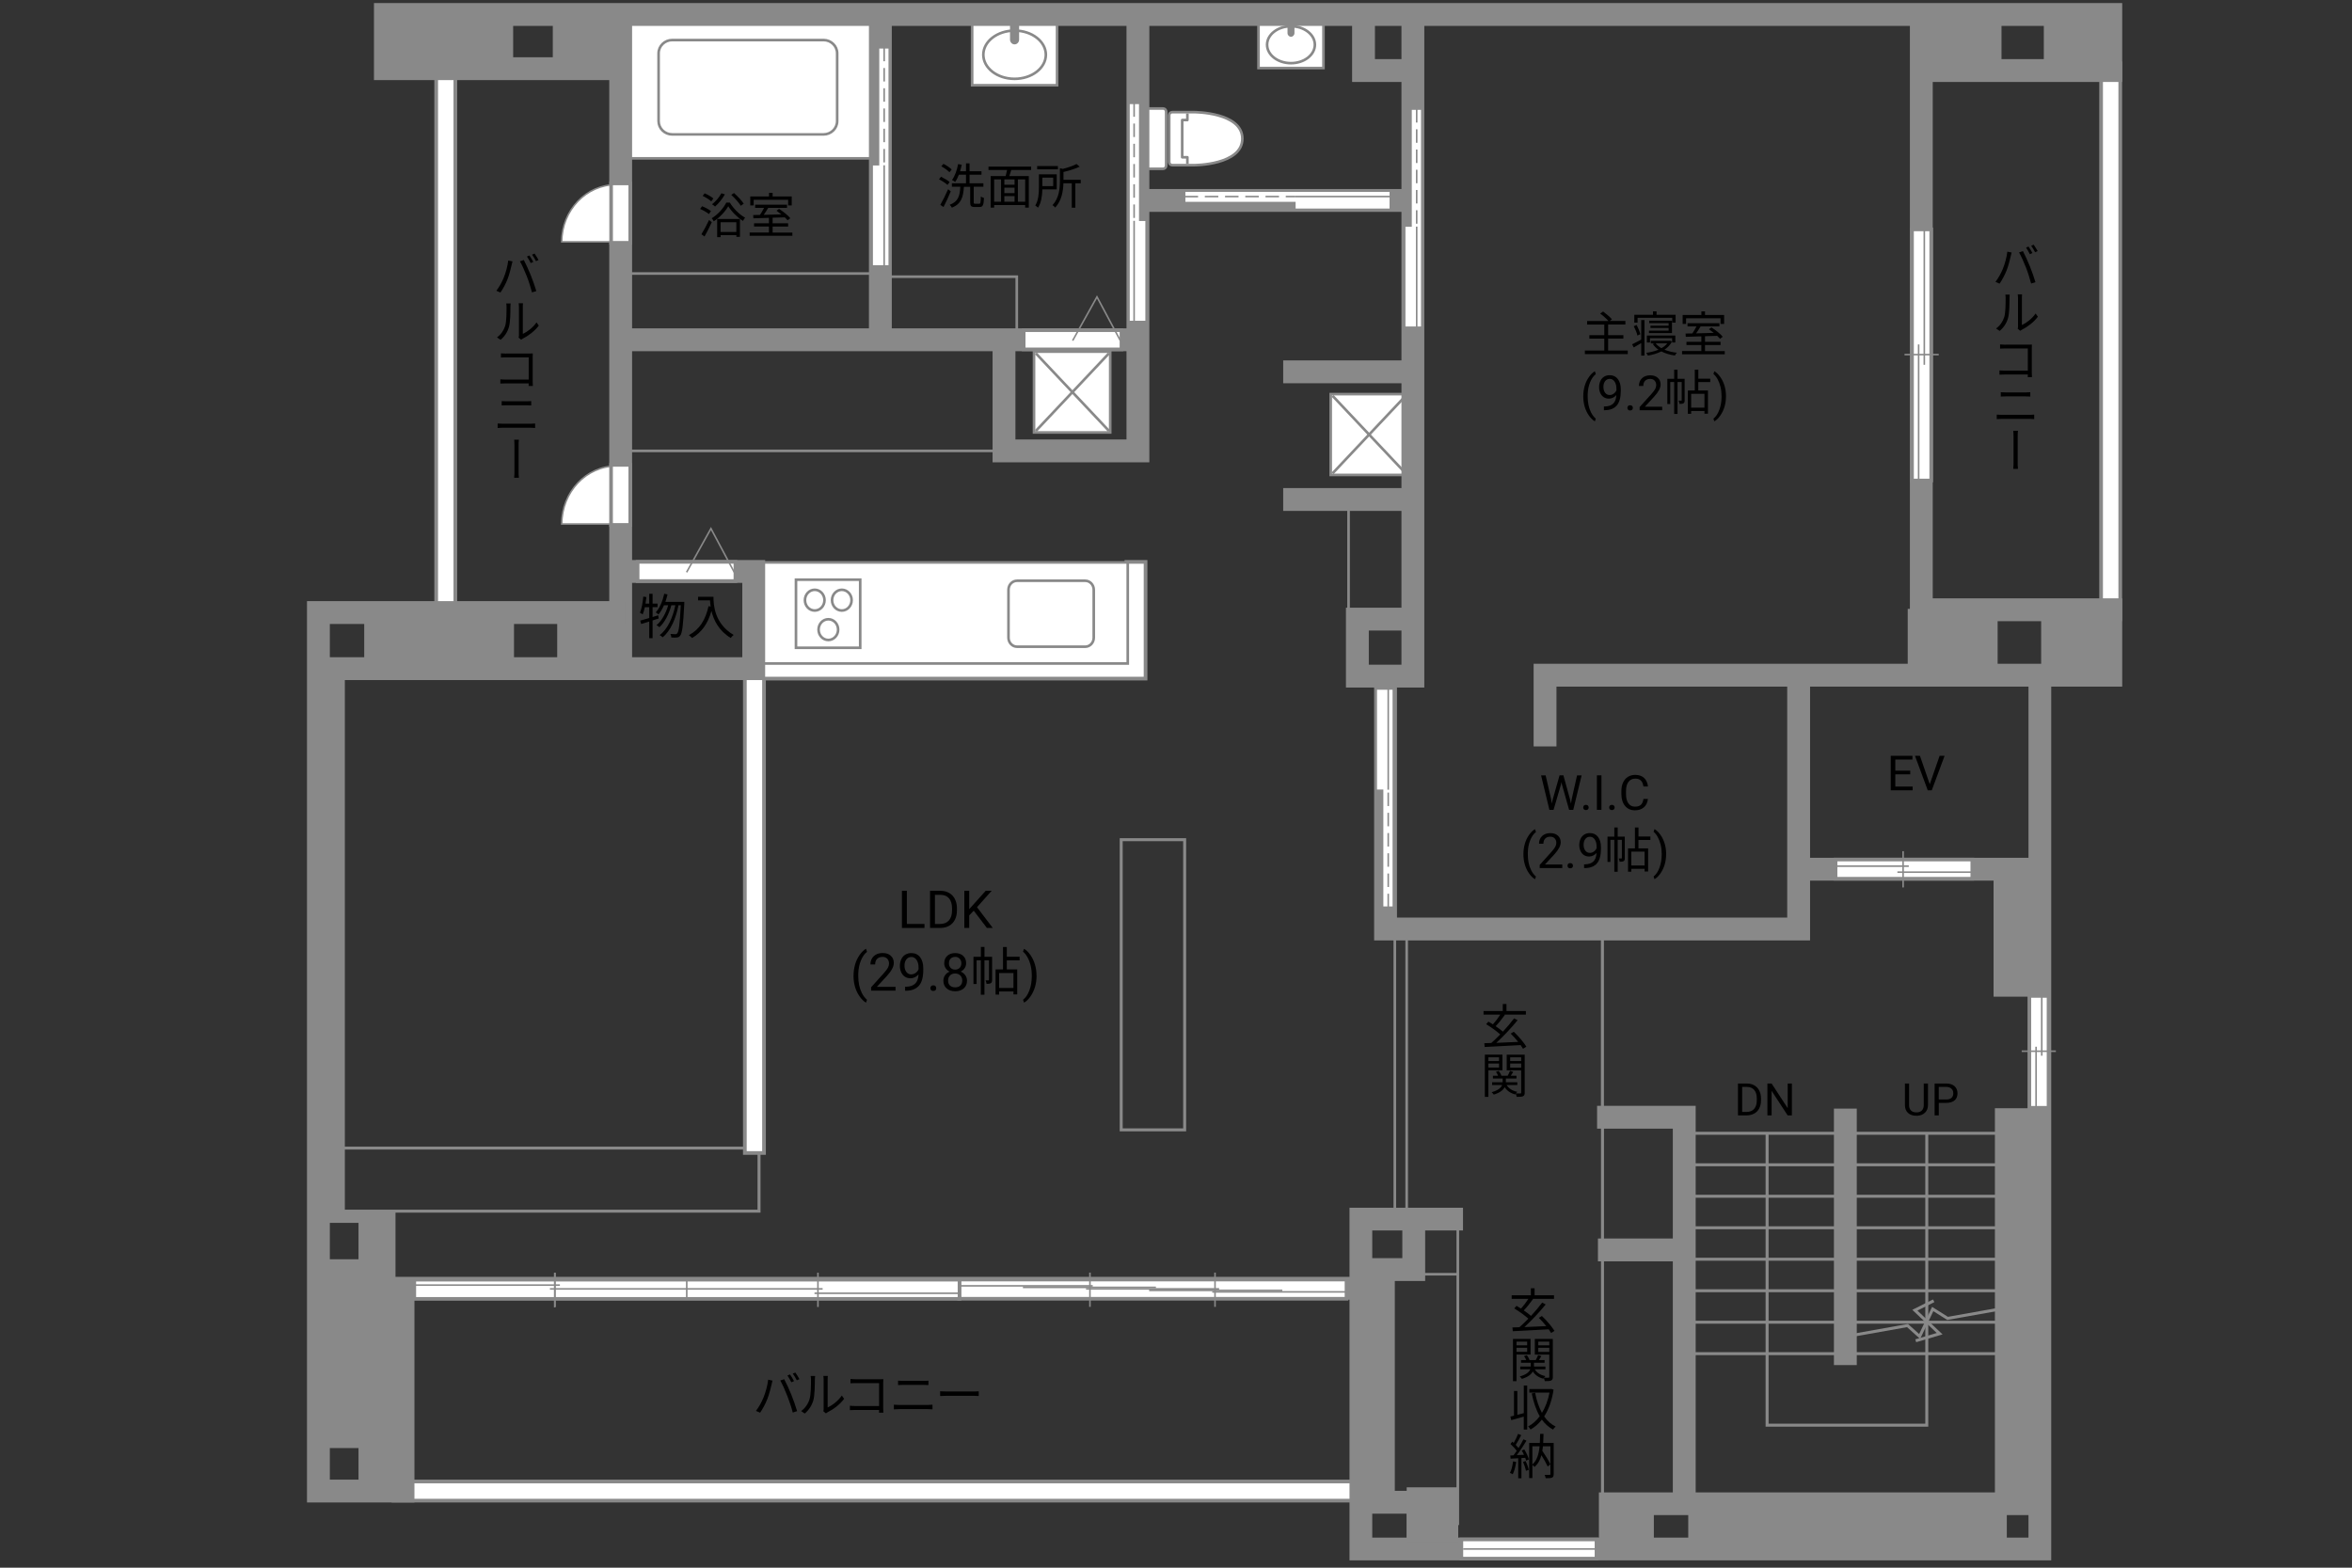 <?xml version="1.0" encoding="UTF-8"?>
<svg id="adrama-K" xmlns="http://www.w3.org/2000/svg" viewBox="0 0 630 420">
  <rect x="0" y="0" width="630" height="420" fill="#333333" stroke="none"/>
  <defs>
    <style>
      .cls-1, .cls-2, .cls-3, .cls-4, .cls-5, .cls-6, .cls-7, .cls-8, .cls-9, .cls-10, .cls-11, .cls-12, .cls-13, .cls-14, .cls-15, .cls-16 {
        fill: none;
      }

      .cls-17 {
        stroke-width: .41px;
      }

      .cls-17, .cls-2, .cls-3, .cls-4, .cls-5, .cls-18, .cls-19, .cls-9, .cls-10, .cls-11, .cls-12, .cls-13, .cls-14, .cls-15, .cls-16 {
        stroke: #898989;
      }

      .cls-17, .cls-20, .cls-18 {
        fill: #fff;
      }

      .cls-2 {
        stroke-linejoin: round;
      }

      .cls-2, .cls-3, .cls-4, .cls-6, .cls-7, .cls-8, .cls-9, .cls-10, .cls-11, .cls-12, .cls-15, .cls-16 {
        stroke-linecap: square;
      }

      .cls-2, .cls-14, .cls-15 {
        stroke-width: .7px;
      }

      .cls-3 {
        stroke-width: .81px;
      }

      .cls-4 {
        stroke-width: .8px;
      }

      .cls-21, .cls-19 {
        fill: #898989;
      }

      .cls-5, .cls-18, .cls-19, .cls-13 {
        stroke-width: .42px;
      }

      .cls-6 {
        stroke-width: 4.14px;
      }

      .cls-6, .cls-7, .cls-8 {
        stroke: #fff;
      }

      .cls-7 {
        stroke-width: 4.15px;
      }

      .cls-8 {
        stroke-width: 4.17px;
      }

      .cls-9 {
        stroke-width: 6.08px;
      }

      .cls-10 {
        stroke-width: 6.08px;
      }

      .cls-11 {
        stroke-width: 6.09px;
      }

      .cls-12 {
        stroke-width: 6.12px;
      }

      .cls-13 {
        stroke-dasharray: 0 0 3.61 1.81;
      }

      .cls-16 {
        stroke-width: .7px;
      }
    </style>
  </defs>
  <rect class="cls-4" x="87.53" y="307.58" width="115.78" height="16.9"/>
  <polyline class="cls-12" points="304.28 153.1 304.28 179.24 202.08 179.24 202.08 306.33"/>
  <polyline class="cls-6" points="304.28 153.1 304.28 179.24 202.08 179.24 202.08 306.33"/>
  <line class="cls-12" x1="107.95" y1="399.47" x2="364.05" y2="399.47"/>
  <line class="cls-6" x1="107.95" y1="399.47" x2="364.05" y2="399.47"/>
  <g>
    <path d="m537.67,67.42l1.16.23c-.09.27-.18.65-.23.92-.18.81-.62,2.67-1.14,3.94-.46,1.16-1.16,2.46-1.86,3.48l-1.1-.47c.81-1.05,1.51-2.38,1.95-3.43.55-1.31,1.08-3.22,1.23-4.68Zm3.15.21l1.04-.35c.48.92,1.3,2.67,1.83,4,.51,1.23,1.18,3.17,1.52,4.32l-1.16.36c-.33-1.29-.87-3-1.4-4.34-.51-1.3-1.29-3.06-1.83-3.99Zm3.58.16l-.7.31c-.23-.51-.66-1.27-1-1.76l.66-.29c.31.46.77,1.24,1.04,1.73Zm1.4-.52l-.68.31c-.29-.55-.69-1.26-1.05-1.73l.66-.3c.34.47.82,1.26,1.07,1.72Z"/>
    <path d="m536.86,84.91c.36-1.16.36-3.68.36-5.08,0-.38-.03-.65-.08-.91h1.17c-.01.14-.05.53-.05.9,0,1.4-.01,4.04-.39,5.37-.36,1.35-1.18,2.59-2.25,3.47l-.96-.65c1.07-.77,1.82-1.88,2.2-3.09Zm3.68,2.44v-7.55c0-.48-.06-.85-.08-.94h1.17c-.01.09-.05.46-.05.94v7.28c1.16-.53,2.72-1.68,3.67-3.09l.61.86c-1.09,1.47-2.83,2.77-4.3,3.5-.21.1-.35.21-.44.27l-.66-.55c.05-.19.09-.45.09-.71Z"/>
    <path d="m537.11,92.34h6.21c.31,0,.69-.01.94-.03-.01.29-.03.68-.03.98v6.53c0,.46.04,1.01.05,1.21h-1.14c.01-.13.01-.4.03-.7h-6.16c-.52,0-1.09.03-1.44.05v-1.14c.33.03.88.06,1.4.06h6.2v-5.95h-6.06c-.47,0-1.08.03-1.38.04v-1.12c.42.04.97.08,1.38.08Z"/>
    <path d="m536.17,111.14h7.55c.38,0,.78-.03,1.16-.06v1.2c-.39-.04-.82-.06-1.16-.06h-7.55c-.46,0-.9.03-1.33.06v-1.2c.43.04.87.06,1.33.06Zm1-6.01h5.41c.46,0,.9-.03,1.25-.05v1.16c-.35-.03-.83-.04-1.25-.04h-5.41c-.44,0-.86.03-1.25.04v-1.16c.4.03.83.05,1.25.05Z"/>
    <path d="m539.33,116.86c0-.36,0-1.01-.06-1.44h1.26c-.08.43-.08,1.08-.08,1.43v6.99c-.01.39-.01,1.2.08,1.78h-1.27c.08-.58.08-1.33.08-1.78v-6.98Z"/>
  </g>
  <line class="cls-12" x1="565.36" y1="19.52" x2="565.36" y2="163.36"/>
  <line class="cls-6" x1="565.36" y1="19.52" x2="565.36" y2="163.36"/>
  <g>
    <path d="m136.12,69.8l1.16.23c-.09.27-.18.65-.23.92-.18.81-.62,2.67-1.14,3.94-.46,1.16-1.16,2.46-1.86,3.48l-1.1-.47c.81-1.05,1.51-2.38,1.95-3.43.55-1.31,1.08-3.22,1.23-4.68Zm3.15.21l1.04-.35c.48.92,1.3,2.67,1.83,4,.51,1.23,1.18,3.17,1.52,4.32l-1.16.36c-.33-1.29-.87-3-1.4-4.34-.51-1.3-1.29-3.06-1.83-3.99Zm3.58.16l-.7.31c-.23-.51-.66-1.27-1-1.75l.66-.29c.31.46.77,1.24,1.04,1.73Zm1.4-.52l-.68.31c-.29-.55-.69-1.26-1.05-1.73l.66-.3c.34.47.82,1.26,1.07,1.72Z"/>
    <path d="m135.32,87.29c.36-1.16.36-3.68.36-5.08,0-.38-.03-.65-.08-.91h1.17c-.01.14-.05.53-.05.9,0,1.4-.01,4.04-.39,5.37-.36,1.35-1.18,2.59-2.25,3.47l-.96-.65c1.07-.77,1.82-1.88,2.2-3.09Zm3.68,2.44v-7.55c0-.48-.06-.85-.08-.94h1.17c-.01.09-.05.46-.05.94v7.28c1.16-.53,2.72-1.68,3.67-3.09l.61.86c-1.09,1.47-2.83,2.77-4.3,3.5-.21.1-.35.21-.44.27l-.66-.55c.05-.2.09-.46.09-.72Z"/>
    <path d="m135.56,94.72h6.21c.31,0,.69-.01.94-.03-.01.29-.03.68-.03.98v6.53c0,.45.04,1.01.05,1.21h-1.14c.01-.13.01-.4.03-.7h-6.16c-.52,0-1.09.03-1.44.05v-1.14c.33.03.88.07,1.4.07h6.2v-5.95h-6.06c-.47,0-1.08.03-1.38.04v-1.12c.42.04.97.08,1.38.08Z"/>
    <path d="m134.63,113.52h7.55c.38,0,.78-.03,1.16-.06v1.2c-.39-.04-.82-.07-1.16-.07h-7.55c-.46,0-.9.03-1.33.07v-1.2c.43.04.87.06,1.33.06Zm1-6.01h5.41c.46,0,.9-.03,1.25-.05v1.16c-.35-.03-.83-.04-1.25-.04h-5.41c-.44,0-.86.03-1.25.04v-1.16c.4.03.83.05,1.25.05Z"/>
    <path d="m137.79,119.24c0-.36,0-1.01-.06-1.44h1.26c-.08.43-.08,1.08-.08,1.43v6.99c-.01.39-.01,1.2.08,1.78h-1.27c.08-.58.08-1.33.08-1.78v-6.98Z"/>
  </g>
  <line class="cls-12" x1="119.4" y1="20.65" x2="119.4" y2="161.11"/>
  <line class="cls-6" x1="119.4" y1="20.65" x2="119.4" y2="161.11"/>
  <line class="cls-3" x1="429.22" y1="248.61" x2="429.22" y2="299.9"/>
  <line class="cls-4" x1="537.53" y1="303.62" x2="452.56" y2="303.62"/>
  <line class="cls-4" x1="537.53" y1="312.06" x2="452.56" y2="312.06"/>
  <line class="cls-4" x1="537.53" y1="320.49" x2="452.56" y2="320.49"/>
  <line class="cls-4" x1="537.53" y1="328.93" x2="452.56" y2="328.93"/>
  <line class="cls-4" x1="537.53" y1="337.36" x2="452.56" y2="337.36"/>
  <line class="cls-4" x1="537.53" y1="345.8" x2="452.56" y2="345.8"/>
  <line class="cls-4" x1="537.53" y1="354.23" x2="494.78" y2="354.23"/>
  <polyline class="cls-4" points="537.22 350.44 521.68 353.21 517.69 350.7 514.19 358.05 510.94 355.13 495.06 357.96"/>
  <line class="cls-4" x1="537.53" y1="362.66" x2="452.56" y2="362.66"/>
  <polyline class="cls-4" points="473.33 303.95 473.33 381.82 516.1 381.82 516.1 303.95"/>
  <polyline class="cls-4" points="517.6 348.67 512.91 351.02 519.55 357.31 513.53 359.09"/>
  <line class="cls-4" x1="494.78" y1="354.23" x2="452.56" y2="354.23"/>
  <line class="cls-16" x1="380.86" y1="341.38" x2="390.07" y2="341.38"/>
  <line class="cls-16" x1="390.48" y1="328.36" x2="390.48" y2="408.23"/>
  <rect class="cls-4" x="429.24" y="298.87" width="21.24" height="101.65"/>
  <rect class="cls-16" x="167.9" y="73.28" width="67.91" height="16.59"/>
  <rect class="cls-16" x="235.88" y="74.13" width="36.47" height="15.4"/>
  <rect class="cls-16" x="361.22" y="134.45" width="16.29" height="30.04"/>
  <line class="cls-16" x1="267.04" y1="120.8" x2="168.14" y2="120.8"/>
  <g>
    <path d="m407.95,280.96c-.17-.29-.38-.62-.64-.97-3.5.2-7.19.38-9.63.51l-.1-1.01c.56-.01,1.2-.04,1.88-.07.74-.65,1.57-1.44,2.39-2.29-.96-.87-2.52-1.98-3.77-2.74l.6-.69c.38.22.79.47,1.21.73.68-.75,1.44-1.77,1.98-2.61h-4.49v-.95h5.15v-1.88h.99v1.88h5.2v.95h-5.79l.16.07c-.73,1.03-1.66,2.21-2.47,3.04.73.49,1.43,1,1.94,1.46,1.12-1.2,2.18-2.46,2.99-3.56l.95.49c-1.62,2-3.83,4.36-5.71,6.07,1.79-.08,3.85-.17,5.86-.26-.62-.78-1.34-1.57-2-2.22l.83-.49c1.3,1.22,2.7,2.89,3.37,3.99l-.9.57Z"/>
    <path d="m398.68,286.73v7.14h-.95v-11.32h4.71v4.19h-3.76Zm0-3.46v1h2.85v-1h-2.85Zm2.85,2.74v-1.08h-2.85v1.08h2.85Zm6.88,6.7c0,.52-.1.81-.46.98-.32.16-.88.17-1.7.17-.03-.23-.14-.61-.26-.86-.05.08-.1.16-.13.22-1.27-.34-2.22-1.01-2.82-1.95-.38.73-1.2,1.46-2.92,1.99-.12-.18-.38-.48-.57-.65,1.83-.51,2.55-1.25,2.81-1.92h-2.69v-.74h2.83v-1.01h-2.61v-.73h1.39c-.13-.34-.35-.75-.58-1.05l.75-.25c.31.4.61.94.7,1.3h1.69c.22-.4.49-.94.62-1.33l.87.29c-.22.35-.46.73-.66,1.04h1.53v.73h-2.85v1.01h3.07v.74h-2.86c.55.92,1.52,1.56,2.85,1.82-.12.1-.26.27-.38.43.55.03,1.05.03,1.21.01.17,0,.22-.07.22-.25v-5.95h-3.88v-4.2h4.82v10.17Zm-3.9-9.44v1h2.95v-1h-2.95Zm2.95,2.77v-1.11h-2.95v1.11h2.95Z"/>
  </g>
  <g>
    <path d="m436.01,93.92v.95h-11.49v-.95h5.2v-3.2h-4v-.92h4v-2.85h-4.6v-.95h5.71c-.51-.6-1.43-1.42-2.21-1.99l.78-.55c.83.6,1.87,1.48,2.38,2.09l-.61.44h4.2v.95h-4.62v2.85h4.08v.92h-4.08v3.2h5.27Z"/>
    <path d="m439.61,85.75h.87v9.52h-.87v-3.35c-.69.4-1.39.81-2,1.17l-.43-.85c.62-.29,1.52-.78,2.43-1.26v-5.23Zm-1.01,4.16c-.14-.68-.57-1.74-.98-2.52l.75-.33c.43.79.85,1.81,1.01,2.48l-.79.36Zm.03-3.47h-.87v-2.11h5.01v-.92h.95v.92h5.1v2.11h-.9v-1.3h-9.28v1.3Zm9.21,5.07c-.44.9-1.14,1.61-2,2.17.96.4,2.11.69,3.32.82-.2.19-.43.55-.52.75-1.35-.18-2.59-.56-3.63-1.1-1.09.55-2.35.91-3.63,1.12-.08-.21-.26-.55-.4-.74,1.13-.16,2.26-.43,3.25-.84-.62-.43-1.14-.94-1.52-1.52l.52-.18h-1.05v-.68h4.98l.16-.04.53.25Zm.05.25v-1.16h-5.93v1.16h-.83v-1.86h7.62v1.86h-.86Zm-.94-3.17v-.73h-4.86v-.6h4.86v-.69h-5.2v-.65h6.1v3.33h-6.16v-.66h5.26Zm-3.46,3.39c.38.49.9.94,1.53,1.3.64-.35,1.17-.78,1.57-1.3h-3.11Z"/>
    <path d="m461.99,94.05v.87h-11.44v-.87h5.17v-1.62h-3.99v-.86h3.99v-1.46c-1.57.05-3.03.09-4.17.13l-.05-.88c.53-.01,1.14-.01,1.81-.03.38-.56.79-1.27,1.1-1.88h-2.39v-.86h8.54v.86h-5.04c-.36.61-.79,1.29-1.2,1.86,1.46-.04,3.09-.08,4.72-.13-.43-.35-.88-.69-1.3-.98l.69-.48c1.09.69,2.41,1.74,3.02,2.5l-.73.55c-.2-.23-.46-.51-.77-.79-1.08.04-2.18.08-3.25.1v1.5h4.16v.86h-4.16v1.62h5.29Zm-10.36-7.27h-.92v-2.39h5.02v-.96h.97v.96h5.12v2.39h-.96v-1.5h-9.23v1.5Z"/>
    <path d="m424.09,106.14c0-.96.13-1.87.38-2.75s.64-1.68,1.15-2.4,1.03-1.23,1.58-1.52l.24.77c-.62.47-1.12,1.2-1.52,2.17s-.61,2.06-.65,3.27v.54c0,1.63.29,3.05.89,4.25.36.72.79,1.28,1.28,1.69l-.24.72c-.56-.31-1.1-.84-1.61-1.57-1-1.44-1.5-3.16-1.5-5.16Z"/>
    <path d="m432.96,105.83c-.25.29-.54.53-.88.7s-.71.27-1.12.27c-.53,0-1-.13-1.39-.39s-.7-.63-.92-1.11c-.22-.48-.32-1-.32-1.58,0-.62.12-1.17.35-1.67.23-.5.57-.87,1-1.14s.94-.39,1.51-.39c.91,0,1.63.34,2.16,1.03.53.68.79,1.62.79,2.8v.34c0,1.8-.36,3.11-1.07,3.94-.71.83-1.78,1.25-3.22,1.27h-.23v-1h.25c.97-.02,1.71-.27,2.23-.76s.8-1.26.85-2.32Zm-1.81,0c.39,0,.76-.12,1.09-.36s.58-.54.73-.9v-.47c0-.77-.17-1.4-.5-1.88s-.76-.72-1.27-.72-.93.2-1.24.59c-.31.4-.47.92-.47,1.56s.15,1.15.45,1.56c.3.41.71.61,1.21.61Z"/>
    <path d="m435.91,109.28c0-.2.06-.37.18-.51.12-.14.3-.2.54-.2s.42.07.55.2.19.3.19.51-.06.36-.19.49-.31.2-.55.2-.42-.07-.54-.2c-.12-.13-.18-.29-.18-.49Z"/>
    <path d="m445.24,109.9h-6.06v-.84l3.2-3.55c.47-.54.8-.97.98-1.31.18-.34.27-.68.27-1.04,0-.48-.15-.88-.44-1.19-.29-.31-.68-.46-1.17-.46-.58,0-1.04.17-1.36.5-.32.33-.49.79-.49,1.39h-1.17c0-.85.27-1.54.82-2.06s1.28-.79,2.2-.79c.86,0,1.54.23,2.04.68.5.45.75,1.05.75,1.8,0,.91-.58,1.99-1.74,3.25l-2.48,2.69h4.64v.96Z"/>
    <path d="m451.25,107.22c0,.39-.05.65-.3.81s-.58.18-1.08.18c-.03-.25-.13-.62-.25-.87.35.01.61.01.71,0,.1,0,.13-.03.13-.13v-4.86h-1.12v8.55h-.9v-8.55h-1.05v5.9h-.78v-6.77h1.83v-2.44h.9v2.44h1.9v5.75Zm3.65-4.85v2.25h2.59v6.21h-.94v-.73h-3.56v.77h-.88v-6.25h1.85v-5.58h.95v2.42h3.19v.91h-3.19Zm1.65,3.13h-3.56v3.72h3.56v-3.72Z"/>
    <path d="m462.31,106.21c0,.94-.12,1.85-.37,2.71-.25.87-.63,1.66-1.14,2.4s-1.04,1.25-1.6,1.56l-.25-.72c.65-.5,1.18-1.27,1.57-2.33.4-1.05.6-2.22.61-3.5v-.2c0-.89-.09-1.71-.28-2.48-.19-.76-.45-1.45-.78-2.05s-.71-1.08-1.12-1.42l.25-.72c.56.31,1.09.83,1.6,1.55s.88,1.52,1.14,2.39.38,1.8.38,2.8Z"/>
  </g>
  <g>
    <path d="m189.9,57.36c-.51-.44-1.52-1.03-2.37-1.38l.53-.73c.82.33,1.86.87,2.38,1.3l-.55.81Zm-2.02,5.4c.58-.92,1.42-2.47,2.05-3.82l.73.58c-.57,1.27-1.31,2.7-1.95,3.84l-.83-.6Zm2.64-8.81c-.48-.46-1.48-1.08-2.3-1.46l.52-.7c.82.35,1.85.92,2.34,1.39l-.56.77Zm4.98.34c.98,1.63,2.6,3.22,4.08,4.03-.19.23-.43.6-.57.87-1.47-.92-3.07-2.51-3.94-3.94-.78,1.39-2.28,3.03-3.89,4.04-.1-.26-.35-.6-.55-.82,1.64-.96,3.18-2.7,3.91-4.19h.95Zm-1.33-2.22c-.68,1.21-1.69,2.46-2.63,3.26-.18-.17-.57-.45-.82-.6.97-.73,1.91-1.85,2.51-2.95l.94.29Zm-2.08,6.6h6.11v4.78h-.96v-.46h-4.22v.55h-.92v-4.88Zm.92.87v2.6h4.22v-2.6h-4.22Zm5.41-4.42c-.49-.81-1.59-2.04-2.55-2.92l.74-.48c.98.86,2.09,2.04,2.6,2.85l-.79.56Z"/>
    <path d="m212.24,62.3v.87h-11.44v-.87h5.17v-1.62h-3.99v-.86h3.99v-1.46c-1.57.05-3.03.09-4.17.13l-.05-.88c.53-.01,1.14-.01,1.81-.03.38-.56.79-1.27,1.1-1.88h-2.39v-.86h8.54v.86h-5.04c-.36.61-.79,1.29-1.2,1.86,1.46-.04,3.09-.08,4.72-.13-.43-.35-.88-.69-1.3-.98l.69-.48c1.09.69,2.41,1.74,3.02,2.5l-.73.55c-.2-.23-.46-.51-.77-.79-1.08.04-2.18.08-3.25.1v1.5h4.16v.86h-4.16v1.62h5.29Zm-10.36-7.27h-.92v-2.39h5.02v-.96h.97v.96h5.12v2.39h-.96v-1.5h-9.23v1.5Z"/>
  </g>
  <g>
    <path d="m253.8,49.55c-.48-.47-1.47-1.1-2.28-1.51l.53-.69c.79.38,1.81.96,2.31,1.42l-.57.78Zm.87,1.7c-.55,1.37-1.3,2.99-1.94,4.21l-.86-.58c.6-1.03,1.46-2.73,2.09-4.19l.7.56Zm-.35-5.11c-.46-.49-1.4-1.16-2.18-1.59l.57-.65c.78.39,1.74,1.01,2.21,1.5l-.6.74Zm7.98,8.45c.33,0,.39-.27.43-1.95.21.17.58.34.84.4-.09,1.91-.31,2.42-1.18,2.42h-1.31c-.96,0-1.21-.29-1.21-1.29v-4.13h-1.68c-.18,2.77-.69,4.58-3.22,5.6-.1-.23-.38-.6-.6-.77,2.33-.86,2.72-2.42,2.86-4.84h-2.26v-.92h3.78v-2.31h-1.9c-.3.74-.62,1.42-1,1.94-.2-.14-.61-.42-.85-.52.78-1.03,1.33-2.64,1.64-4.26l.96.18c-.12.6-.26,1.18-.44,1.74h1.59v-2.12h.95v2.12h3.2v.92h-3.2v2.31h3.71v.92h-2.59v4.12c0,.36.05.43.38.43h1.1Z"/>
    <path d="m270.87,45.55c-.16.55-.34,1.13-.51,1.62h5.21v8.46h-.97v-.69h-8.31v.69h-.94v-8.46h4.02c.14-.49.27-1.09.38-1.62h-4.98v-.92h11.43v.92h-5.33Zm-4.58,8.5h1.85v-5.98h-1.85v5.98Zm5.47-5.98h-2.74v1.43h2.74v-1.43Zm0,2.22h-2.74v1.46h2.74v-1.46Zm-2.74,3.76h2.74v-1.51h-2.74v1.51Zm5.58-5.98h-1.95v5.98h1.95v-5.98Z"/>
    <path d="m279.2,50.74c-.04,1.57-.26,3.55-1.16,4.9-.14-.16-.55-.47-.74-.58.88-1.4.98-3.38.98-4.85v-3.5h4.77v4.03h-3.85Zm4.17-5.38h-5.56v-.87h5.56v.87Zm-4.17,2.24v2.26h2.91v-2.26h-2.91Zm10.27,1.5h-1.43v6.54h-.96v-6.54h-2.24c-.05,2.03-.44,4.64-2.2,6.51-.14-.21-.48-.53-.72-.65,1.79-1.91,1.98-4.5,1.98-6.46v-3.44l.77.19c1.38-.35,2.83-.83,3.68-1.31l.86.71c-1.17.57-2.83,1.07-4.35,1.43v2.08h4.62v.94Z"/>
  </g>
  <g>
    <path d="m516.42,290.29v5.8c0,.8-.26,1.46-.76,1.97s-1.18.8-2.04.86h-.3c-.93.01-1.68-.24-2.23-.74s-.84-1.2-.84-2.08v-5.81h1.11v5.78c0,.62.17,1.1.51,1.44s.82.51,1.45.51,1.12-.17,1.46-.51.51-.82.51-1.44v-5.78h1.13Z"/>
    <path d="m519.32,295.48v3.34h-1.12v-8.53h3.15c.93,0,1.67.24,2.19.71s.79,1.11.79,1.89c0,.83-.26,1.47-.78,1.91s-1.26.67-2.22.67h-2.01Zm0-.92h2.02c.6,0,1.06-.14,1.38-.43.32-.28.48-.69.48-1.23s-.16-.92-.48-1.22-.76-.46-1.32-.48h-2.09v3.35Z"/>
  </g>
  <g>
    <path d="m465.53,298.82v-8.53h2.41c.74,0,1.4.16,1.97.49s1.01.79,1.32,1.4.47,1.3.47,2.09v.54c0,.8-.16,1.51-.47,2.12s-.75,1.07-1.33,1.39-1.25.49-2.01.5h-2.36Zm1.12-7.61v6.69h1.18c.87,0,1.54-.27,2.02-.81s.72-1.31.72-2.31v-.5c0-.97-.23-1.72-.68-2.26-.46-.54-1.1-.81-1.94-.82h-1.31Z"/>
    <path d="m479.96,298.82h-1.13l-4.29-6.57v6.57h-1.13v-8.53h1.13l4.31,6.6v-6.6h1.12v8.53Z"/>
  </g>
  <g>
    <path d="m242.91,247.54h4.72v1.07h-6.04v-9.95h1.32v8.88Z"/>
    <path d="m249.12,248.61v-9.95h2.81c.87,0,1.63.19,2.3.57s1.18.93,1.54,1.63c.36.71.55,1.52.55,2.43v.64c0,.94-.18,1.76-.54,2.47-.36.71-.88,1.25-1.55,1.63-.67.38-1.45.57-2.35.58h-2.75Zm1.31-8.88v7.81h1.38c1.01,0,1.8-.31,2.36-.94.56-.63.84-1.53.84-2.69v-.58c0-1.13-.27-2.01-.8-2.64-.53-.63-1.28-.95-2.26-.95h-1.53Z"/>
    <path d="m260.83,243.98l-1.22,1.26v3.36h-1.31v-9.95h1.31v4.92l4.42-4.92h1.59l-3.92,4.4,4.22,5.56h-1.57l-3.53-4.63Z"/>
    <path d="m228.63,261.37c0-1.03.14-2.02.41-2.97.28-.95.69-1.81,1.23-2.58s1.11-1.32,1.7-1.64l.26.83c-.67.51-1.21,1.29-1.64,2.34-.43,1.05-.66,2.22-.7,3.52v.58c0,1.76.31,3.29.96,4.58.39.77.85,1.38,1.38,1.82l-.26.77c-.61-.34-1.18-.9-1.74-1.7-1.08-1.55-1.61-3.4-1.61-5.56Z"/>
    <path d="m239.85,265.41h-6.52v-.91l3.45-3.83c.51-.58.86-1.05,1.06-1.41.19-.36.29-.74.29-1.12,0-.52-.16-.95-.47-1.28s-.73-.5-1.26-.5c-.63,0-1.12.18-1.47.54-.35.36-.52.86-.52,1.49h-1.26c0-.92.29-1.66.89-2.22.59-.57,1.38-.85,2.37-.85.92,0,1.66.24,2.19.73.54.48.81,1.13.81,1.94,0,.98-.62,2.15-1.87,3.5l-2.67,2.89h5v1.03Z"/>
    <path d="m246.04,261.04c-.26.31-.58.57-.95.76-.37.19-.77.29-1.21.29-.57,0-1.07-.14-1.5-.42-.43-.28-.75-.68-.99-1.19-.23-.51-.35-1.08-.35-1.7,0-.67.13-1.26.38-1.8.25-.53.61-.94,1.08-1.22s1.01-.42,1.63-.42c.98,0,1.76.37,2.33,1.1.57.74.85,1.74.85,3.01v.37c0,1.94-.38,3.35-1.15,4.24-.77.89-1.92,1.35-3.47,1.37h-.25v-1.07h.27c1.04-.02,1.85-.29,2.41-.82s.87-1.36.92-2.49Zm-1.95,0c.42,0,.81-.13,1.17-.39.36-.26.62-.58.78-.96v-.51c0-.83-.18-1.5-.54-2.02s-.82-.78-1.37-.78-1,.21-1.34.64c-.34.43-.51.99-.51,1.69s.16,1.24.49,1.68c.33.44.76.66,1.31.66Z"/>
    <path d="m249.21,264.75c0-.22.06-.4.2-.55.13-.15.32-.22.58-.22s.46.07.59.22c.13.15.2.33.2.55s-.07.38-.2.53c-.13.14-.33.21-.59.21s-.46-.07-.58-.21c-.13-.14-.2-.32-.2-.53Z"/>
    <path d="m258.78,258.06c0,.5-.13.94-.39,1.33-.26.39-.62.69-1.06.91.52.22.93.55,1.23.98.3.43.46.91.46,1.46,0,.86-.29,1.55-.87,2.06-.58.51-1.35.77-2.29.77s-1.72-.26-2.3-.77c-.58-.51-.87-1.2-.87-2.05,0-.54.15-1.02.44-1.46.29-.43.7-.76,1.22-.98-.44-.22-.79-.52-1.05-.91s-.38-.83-.38-1.32c0-.84.27-1.5.81-2s1.25-.74,2.13-.74,1.58.25,2.12.74c.54.49.81,1.16.81,2Zm-1.03,4.64c0-.56-.18-1.01-.53-1.36-.35-.35-.81-.53-1.38-.53s-1.03.17-1.37.52c-.34.35-.52.8-.52,1.37s.17,1.01.5,1.33c.33.32.8.49,1.4.49s1.06-.16,1.39-.49c.34-.33.51-.77.51-1.33Zm-1.9-6.34c-.5,0-.9.15-1.21.46s-.46.73-.46,1.25.15.92.45,1.23c.3.31.71.47,1.21.47s.91-.16,1.21-.47c.3-.31.45-.72.45-1.23s-.16-.92-.47-1.24-.71-.48-1.2-.48Z"/>
    <path d="m265.74,262.52c0,.42-.06.7-.32.87-.27.17-.63.2-1.16.2-.03-.27-.14-.67-.27-.94.38.01.66.01.77,0,.11,0,.14-.03.14-.14v-5.24h-1.21v9.22h-.97v-9.22h-1.13v6.36h-.84v-7.3h1.98v-2.63h.97v2.63h2.04v6.19Zm3.94-5.22v2.42h2.79v6.7h-1.01v-.79h-3.84v.83h-.95v-6.74h1.99v-6.01h1.02v2.61h3.43v.98h-3.43Zm1.78,3.38h-3.84v4.01h3.84v-4.01Z"/>
    <path d="m277.65,261.44c0,1.02-.13,1.99-.4,2.92-.27.93-.67,1.79-1.22,2.58-.55.79-1.12,1.35-1.73,1.68l-.27-.77c.7-.54,1.27-1.37,1.69-2.5.43-1.13.64-2.39.65-3.77v-.22c0-.96-.1-1.85-.3-2.67-.2-.82-.48-1.56-.84-2.21-.36-.65-.76-1.16-1.21-1.52l.27-.77c.6.33,1.17.89,1.72,1.67.54.78.95,1.64,1.22,2.58.27.94.41,1.94.41,3.01Z"/>
  </g>
  <g>
    <path d="m205.76,369.63l1.16.25c-.08.29-.18.66-.23.94-.18.82-.64,2.74-1.18,4.07-.48,1.2-1.18,2.54-1.91,3.58l-1.11-.47c.82-1.08,1.55-2.44,2-3.54.56-1.34,1.11-3.32,1.27-4.82Zm3.24.22l1.05-.35c.52.94,1.35,2.73,1.9,4.11.53,1.29,1.22,3.28,1.56,4.45l-1.16.38c-.33-1.33-.92-3.08-1.47-4.47-.52-1.34-1.31-3.15-1.88-4.11Zm3.67.17l-.7.31c-.26-.53-.7-1.31-1.05-1.81l.69-.29c.33.46.81,1.25,1.07,1.78Zm1.46-.53l-.7.31c-.29-.57-.7-1.3-1.08-1.79l.69-.29c.35.47.85,1.29,1.09,1.77Z"/>
    <path d="m216.84,374.83c.38-1.18.39-3.78.39-5.23,0-.39-.04-.68-.09-.95h1.2c-.01.16-.07.55-.07.94,0,1.44-.05,4.23-.4,5.53-.39,1.39-1.22,2.67-2.31,3.58l-.97-.66c1.09-.78,1.87-1.94,2.26-3.2Zm3.78,2.54v-7.79c0-.49-.07-.87-.08-.96h1.2c-.01.09-.05.47-.05.96v7.5c1.2-.55,2.79-1.73,3.8-3.2l.61.88c-1.12,1.52-2.92,2.86-4.43,3.6-.21.12-.35.22-.44.3l-.69-.57c.05-.21.09-.47.09-.73Z"/>
    <path d="m229.24,369.52h6.41c.31,0,.7-.01.96-.03-.01.3-.04.7-.04,1.01v6.71c0,.47.04,1.05.05,1.26h-1.17c.01-.14.01-.42.03-.73h-6.36c-.53,0-1.12.03-1.47.05v-1.18c.34.04.9.08,1.44.08h6.38v-6.14h-6.23c-.48,0-1.13.03-1.43.04v-1.16c.43.05,1,.08,1.42.08Z"/>
    <path d="m240.8,376.4h7.79c.39,0,.81-.03,1.18-.07v1.25c-.39-.04-.83-.06-1.18-.06h-7.79c-.47,0-.92.04-1.37.06v-1.25c.44.03.9.07,1.37.07Zm1.04-6.45h5.56c.47,0,.92-.01,1.29-.05v1.17c-.36-.03-.86-.04-1.29-.04h-5.56c-.46,0-.88.03-1.29.04v-1.17c.42.03.86.05,1.29.05Z"/>
    <path d="m253.64,372.8h7.12c.65,0,1.12-.04,1.4-.06v1.27c-.26-.01-.81-.06-1.39-.06h-7.14c-.71,0-1.4.03-1.81.06v-1.27c.39.03,1.08.06,1.81.06Z"/>
  </g>
  <g>
    <path d="m415.47,214.05l.18,1.22.26-1.1,1.83-6.45h1.03l1.78,6.45.25,1.12.2-1.24,1.43-6.32h1.22l-2.24,9.24h-1.11l-1.9-6.73-.15-.7-.15.7-1.97,6.73h-1.11l-2.23-9.24h1.22l1.46,6.33Z"/>
    <path d="m424.08,216.34c0-.2.06-.37.18-.51.12-.14.3-.2.54-.2s.42.07.55.2.19.3.19.51-.06.36-.19.49-.31.2-.55.2-.42-.07-.54-.2c-.12-.13-.18-.29-.18-.49Z"/>
    <path d="m428.96,216.96h-1.22v-9.24h1.22v9.24Z"/>
    <path d="m431.03,216.34c0-.2.06-.37.18-.51.12-.14.3-.2.54-.2s.42.07.55.2.19.3.19.51-.06.36-.19.49-.31.2-.55.2-.42-.07-.54-.2c-.12-.13-.18-.29-.18-.49Z"/>
    <path d="m441.41,214.03c-.11.98-.47,1.73-1.08,2.26-.61.53-1.42.8-2.42.8-1.09,0-1.97-.39-2.62-1.17s-.99-1.83-.99-3.14v-.89c0-.86.15-1.61.46-2.27s.74-1.15,1.3-1.5c.56-.35,1.21-.52,1.96-.52.98,0,1.77.27,2.36.82.59.55.94,1.31,1.04,2.28h-1.22c-.11-.74-.34-1.27-.69-1.6s-.85-.5-1.48-.5c-.78,0-1.39.29-1.83.86-.44.58-.66,1.4-.66,2.46v.9c0,1,.21,1.8.63,2.4.42.59,1,.89,1.76.89.68,0,1.2-.15,1.56-.46.36-.31.6-.84.72-1.6h1.22Z"/>
    <path d="m408.06,228.81c0-.96.13-1.87.38-2.75s.64-1.68,1.15-2.4,1.03-1.23,1.58-1.52l.24.77c-.62.47-1.12,1.2-1.52,2.17s-.61,2.06-.65,3.27v.54c0,1.63.29,3.05.89,4.25.36.72.79,1.28,1.28,1.69l-.24.72c-.56-.31-1.1-.84-1.61-1.57-1-1.44-1.5-3.16-1.5-5.16Z"/>
    <path d="m418.48,232.56h-6.06v-.84l3.2-3.56c.47-.54.8-.97.98-1.31.18-.34.27-.68.27-1.04,0-.48-.15-.88-.44-1.19-.29-.31-.68-.46-1.17-.46-.58,0-1.04.17-1.36.5-.32.33-.49.79-.49,1.39h-1.17c0-.85.27-1.54.82-2.06s1.28-.79,2.2-.79c.86,0,1.54.23,2.04.68.5.45.75,1.05.75,1.8,0,.91-.58,1.99-1.74,3.25l-2.48,2.68h4.64v.96Z"/>
    <path d="m419.87,231.94c0-.2.06-.37.18-.51.12-.13.3-.2.54-.2s.42.07.55.2c.12.14.19.31.19.51s-.06.36-.19.49-.31.2-.55.2-.42-.07-.54-.2c-.12-.13-.18-.29-.18-.49Z"/>
    <path d="m427.65,228.5c-.25.29-.54.53-.88.7s-.71.27-1.12.27c-.53,0-1-.13-1.39-.39s-.7-.63-.92-1.11c-.22-.48-.32-1-.32-1.58,0-.62.12-1.17.35-1.67.23-.5.57-.87,1-1.14s.94-.39,1.51-.39c.91,0,1.63.34,2.16,1.03.53.68.79,1.62.79,2.8v.34c0,1.8-.36,3.11-1.07,3.94s-1.78,1.25-3.22,1.27h-.23v-1h.25c.97-.02,1.71-.27,2.23-.76.52-.49.8-1.26.85-2.32Zm-1.81,0c.39,0,.76-.12,1.09-.36s.58-.54.73-.9v-.47c0-.77-.17-1.4-.5-1.88s-.76-.72-1.27-.72-.93.2-1.24.59c-.31.4-.47.92-.47,1.56s.15,1.15.45,1.56c.3.41.71.61,1.21.61Z"/>
    <path d="m435.22,229.88c0,.39-.05.65-.3.81s-.58.18-1.08.18c-.03-.25-.13-.62-.25-.87.35.01.61.01.71,0,.1,0,.13-.03.13-.13v-4.86h-1.12v8.55h-.9v-8.55h-1.05v5.9h-.78v-6.77h1.83v-2.44h.9v2.44h1.9v5.75Zm3.65-4.85v2.25h2.59v6.21h-.94v-.73h-3.56v.77h-.88v-6.25h1.85v-5.58h.95v2.42h3.19v.91h-3.19Zm1.65,3.13h-3.56v3.72h3.56v-3.72Z"/>
    <path d="m446.28,228.87c0,.94-.12,1.85-.37,2.71-.25.87-.63,1.66-1.14,2.4s-1.04,1.25-1.6,1.56l-.25-.72c.65-.5,1.18-1.27,1.57-2.33s.6-2.22.61-3.5v-.2c0-.89-.09-1.71-.28-2.48-.19-.76-.45-1.45-.78-2.05s-.71-1.08-1.12-1.42l.25-.72c.56.31,1.09.83,1.6,1.55s.88,1.52,1.14,2.39.38,1.8.38,2.8Z"/>
  </g>
  <g>
    <rect class="cls-1" x="260.14" y="5.08" width="23.25" height="18.02"/>
    <rect class="cls-20" x="260.39" y="5.85" width="22.76" height="16.99"/>
    <path class="cls-14" d="m283.15,5.85v16.99h-22.76V5.85h22.76Z"/>
    <path class="cls-14" d="m280.14,14.66c0,3.56-3.74,6.46-8.38,6.46s-8.37-2.9-8.37-6.46,3.75-6.46,8.37-6.46,8.38,2.9,8.38,6.46Z"/>
    <path class="cls-21" d="m270.54,6.05v4.54c0,.72.55,1.3,1.22,1.3s1.22-.58,1.22-1.3v-4.54h-2.45Z"/>
  </g>
  <g>
    <rect class="cls-1" x="336.92" y="4.65" width="17.77" height="13.78"/>
    <rect class="cls-20" x="337.1" y="5.25" width="17.4" height="12.98"/>
    <path class="cls-14" d="m354.5,5.25v12.98h-17.4V5.25h17.4Z"/>
    <ellipse class="cls-14" cx="345.8" cy="11.98" rx="6.4" ry="4.94"/>
    <path class="cls-21" d="m344.87,5.39v3.47c0,.55.42.99.93.99s.93-.44.93-.99v-3.47h-1.87Z"/>
  </g>
  <g>
    <rect class="cls-20" x="167.44" y="4.82" width="67.11" height="37.6"/>
    <rect class="cls-15" x="167.44" y="4.82" width="67.11" height="37.6"/>
    <path class="cls-15" d="m176.41,14.29c0-1.97,1.64-3.56,3.65-3.56h40.53c2.01,0,3.65,1.59,3.65,3.56v18.16c0,1.96-1.64,3.56-3.65,3.56h-40.53c-2.01,0-3.65-1.6-3.65-3.56V14.29Z"/>
  </g>
  <g>
    <path class="cls-20" d="m306.1,45.23c-.46,0-.83-.39-.83-.88v-14.41c0-.48.37-.88.83-.88h5.44c.46,0,.83.39.83.88v14.41c0,.49-.37.88-.83.88h-5.44Z"/>
    <path class="cls-20" d="m332.77,37.14c0,7.11-12.91,7.11-12.91,7.11h-5.85c-.46,0-.83-.36-.83-.8v-12.61c0-.44.37-.8.83-.8h5.85s12.91,0,12.91,7.11Z"/>
    <path class="cls-15" d="m306.1,45.23c-.46,0-.83-.39-.83-.88v-14.41c0-.48.37-.88.83-.88h5.44c.46,0,.83.39.83.88v14.41c0,.49-.37.88-.83.88h-5.44Z"/>
    <path class="cls-15" d="m332.77,37.14c0,7.11-12.91,7.11-12.91,7.11h-5.85c-.46,0-.83-.36-.83-.8v-12.61c0-.44.37-.8.83-.8h5.85s12.91,0,12.91,7.11Z"/>
    <polyline class="cls-2" points="318.05 43.54 318.05 42.13 316.66 42.13 316.66 32.16 318.05 32.16 318.05 30.75"/>
  </g>
  <g>
    <g>
      <rect class="cls-20" x="202.95" y="150.68" width="99.13" height="27.08"/>
      <rect class="cls-15" x="202.95" y="150.68" width="99.13" height="27.08"/>
      <path class="cls-15" d="m272.42,173.26c-1.26,0-2.29-1.09-2.29-2.42v-12.83c0-1.34,1.02-2.42,2.29-2.42h18.27c1.26,0,2.28,1.08,2.28,2.42v12.83c0,1.34-1.02,2.42-2.28,2.42h-18.27Z"/>
    </g>
    <g>
      <rect class="cls-15" x="213.21" y="155.3" width="17.2" height="18.25"/>
      <path class="cls-15" d="m225.49,163.57c-1.45,0-2.62-1.25-2.62-2.78s1.17-2.78,2.62-2.78,2.62,1.25,2.62,2.78-1.17,2.78-2.62,2.78Z"/>
      <path class="cls-15" d="m218.23,163.57c-1.45,0-2.62-1.25-2.62-2.78s1.17-2.78,2.62-2.78,2.62,1.25,2.62,2.78-1.17,2.78-2.62,2.78Z"/>
      <path class="cls-15" d="m221.88,171.46c-1.45,0-2.62-1.24-2.62-2.78s1.17-2.78,2.62-2.78,2.62,1.25,2.62,2.78-1.17,2.78-2.62,2.78Z"/>
    </g>
  </g>
  <g>
    <rect class="cls-20" x="276.97" y="94.21" width="20.41" height="21.65"/>
    <rect class="cls-15" x="276.97" y="94.21" width="20.41" height="21.65"/>
    <line class="cls-15" x1="296.81" y1="94.91" x2="277.69" y2="115.2"/>
    <line class="cls-15" x1="296.82" y1="115.2" x2="277.69" y2="94.91"/>
  </g>
  <g>
    <rect class="cls-20" x="356.44" y="105.59" width="20.41" height="21.65"/>
    <rect class="cls-15" x="356.44" y="105.59" width="20.41" height="21.65"/>
    <line class="cls-15" x1="376.29" y1="106.28" x2="357.17" y2="126.57"/>
    <line class="cls-15" x1="376.29" y1="126.57" x2="357.17" y2="106.29"/>
  </g>
  <polyline class="cls-11" points="388.83 326.61 364.52 326.61 364.52 414.99 546.39 414.99 546.39 181.64"/>
  <polyline class="cls-12" points="413.85 196.91 413.85 180.89 565.39 180.89 565.39 163.36 514.64 163.36 514.64 6.13"/>
  <polyline class="cls-12" points="517 18.9 565.39 18.9 565.39 3.88 103.23 3.88 103.23 18.4 163.89 18.4"/>
  <line class="cls-12" x1="166.25" y1="6.13" x2="166.25" y2="176.88"/>
  <polyline class="cls-12" points="164.36 164.11 85.29 164.11 85.29 399.47 107.95 399.47 107.95 345.14 364.05 345.14"/>
  <polyline class="cls-12" points="378.68 327.86 378.68 340.13 366.88 340.13"/>
  <polyline class="cls-12" points="365.46 402.47 379.86 402.47 379.86 411.49"/>
  <polyline class="cls-9" points="431.32 413.49 431.32 402.87 545.38 402.87"/>
  <polyline class="cls-12" points="451.14 401.22 451.14 299.32 430.85 299.32"/>
  <line class="cls-12" x1="448.55" y1="334.87" x2="431.08" y2="334.87"/>
  <line class="cls-12" x1="494.29" y1="362.66" x2="494.29" y2="300.07"/>
  <polyline class="cls-12" points="378.45 5.63 378.45 181.14 363.58 181.14 363.58 165.87 376.56 165.87"/>
  <line class="cls-12" x1="376.09" y1="133.82" x2="346.77" y2="133.82"/>
  <line class="cls-12" x1="376.09" y1="99.62" x2="346.77" y2="99.62"/>
  <polyline class="cls-12" points="371.13 183.14 371.13 248.89 481.78 248.89 481.78 184.15"/>
  <line class="cls-12" x1="483.72" y1="232.87" x2="545.56" y2="232.87"/>
  <line class="cls-12" x1="168.96" y1="91.03" x2="300.39" y2="91.03"/>
  <polyline class="cls-12" points="304.8 5.63 304.8 120.8 268.93 120.8 268.93 94.01"/>
  <line class="cls-12" x1="235.81" y1="89.57" x2="235.81" y2="5.07"/>
  <line class="cls-12" x1="306.73" y1="53.7" x2="377.36" y2="53.7"/>
  <polyline class="cls-12" points="365.23 6.38 365.23 18.9 376.79 18.9"/>
  <polyline class="cls-12" points="87.18 179.14 201.89 179.14 201.89 153.1 168.37 153.1"/>
  <rect class="cls-4" x="300.32" y="224.96" width="17" height="77.74"/>
  <rect class="cls-21" x="96.03" y="324.48" width="9.91" height="76.61"/>
  <rect class="cls-21" x="86.47" y="337.37" width="15.34" height="50.58"/>
  <rect class="cls-21" x="85.53" y="324.36" width="16.29" height="3.26"/>
  <rect class="cls-21" x="87.18" y="179.14" width="5.19" height="146.72"/>
  <rect class="cls-21" x="97.56" y="163.62" width="40.12" height="15.77"/>
  <rect class="cls-21" x="149.25" y="165.62" width="15.11" height="11.02"/>
  <rect class="cls-21" x="103.11" y="3" width="34.34" height="14.27"/>
  <rect class="cls-21" x="148.07" y="3.75" width="18.06" height="13.52"/>
  <rect class="cls-21" x="364.76" y="340.25" width="8.85" height="60.46"/>
  <rect class="cls-21" x="376.79" y="398.47" width="13.81" height="14.65"/>
  <rect class="cls-21" x="431.32" y="402.87" width="11.68" height="11.74"/>
  <rect class="cls-21" x="452.21" y="403.35" width="85.33" height="10.14"/>
  <rect class="cls-21" x="534.35" y="296.91" width="12.04" height="106.28"/>
  <rect class="cls-21" x="533.99" y="233.22" width="13.45" height="33.8"/>
  <rect class="cls-21" x="511" y="163.12" width="24.08" height="17.53"/>
  <rect class="cls-21" x="546.74" y="164.49" width="18.41" height="17.28"/>
  <rect class="cls-21" x="514.52" y="4.13" width="21.6" height="13.9"/>
  <rect class="cls-21" x="547.45" y="4.13" width="19.12" height="13.14"/>
  <g>
    <path class="cls-17" d="m165.13,64.79h-14.66c0-8.47,6.56-15.34,14.66-15.34"/>
    <line class="cls-10" x1="166.25" y1="51.7" x2="166.25" y2="62.49"/>
    <line class="cls-7" x1="166.25" y1="51.7" x2="166.25" y2="62.49"/>
  </g>
  <g>
    <path class="cls-18" d="m165.13,140.39h-14.66c0-8.59,6.56-15.55,14.66-15.55"/>
    <line class="cls-12" x1="166.25" y1="127.12" x2="166.25" y2="138.06"/>
    <line class="cls-8" x1="166.25" y1="127.12" x2="166.25" y2="138.06"/>
  </g>
  <g>
    <line class="cls-12" x1="297.82" y1="91.03" x2="276.77" y2="91.03"/>
    <line class="cls-8" x1="297.82" y1="91.03" x2="276.77" y2="91.03"/>
    <polyline class="cls-5" points="300.09 91.25 293.83 79.54 287.32 91.25"/>
  </g>
  <g>
    <line class="cls-12" x1="194.41" y1="153.1" x2="173.36" y2="153.1"/>
    <line class="cls-8" x1="194.41" y1="153.1" x2="173.36" y2="153.1"/>
    <polyline class="cls-5" points="196.68 153.32 190.43 141.61 183.91 153.32"/>
  </g>
  <g>
    <rect class="cls-18" x="302.4" y="27.68" width="4.6" height="58.46"/>
    <rect class="cls-19" x="305.3" y="27.68" width="1.7" height="31.32"/>
    <line class="cls-13" x1="303.78" y1="27.68" x2="303.78" y2="59.16"/>
    <line class="cls-5" x1="303.78" y1="59.16" x2="303.78" y2="86.14"/>
  </g>
  <g>
    <rect class="cls-18" x="317.3" y="51.21" width="55.11" height="4.87"/>
    <rect class="cls-19" x="317.3" y="54.28" width="29.53" height="1.8"/>
    <line class="cls-13" x1="317.3" y1="52.67" x2="346.97" y2="52.66"/>
    <line class="cls-5" x1="346.97" y1="52.66" x2="372.41" y2="52.66"/>
  </g>
  <g>
    <rect class="cls-18" x="376.25" y="29.22" width="4.59" height="58.46"/>
    <rect class="cls-19" x="376.25" y="29.22" width="1.7" height="31.32"/>
    <line class="cls-13" x1="379.47" y1="29.22" x2="379.47" y2="60.71"/>
    <line class="cls-5" x1="379.47" y1="60.71" x2="379.47" y2="87.69"/>
  </g>
  <g>
    <rect class="cls-18" x="368.63" y="184.58" width="4.59" height="58.47"/>
    <rect class="cls-19" x="368.63" y="211.73" width="1.7" height="31.32"/>
    <line class="cls-13" x1="371.85" y1="243.05" x2="371.85" y2="211.57"/>
    <line class="cls-5" x1="371.85" y1="211.57" x2="371.85" y2="184.58"/>
  </g>
  <g>
    <rect class="cls-18" x="233.61" y="12.8" width="4.59" height="58.46"/>
    <rect class="cls-19" x="233.61" y="12.8" width="1.7" height="31.32"/>
    <line class="cls-13" x1="236.83" y1="12.8" x2="236.83" y2="44.28"/>
    <line class="cls-5" x1="236.83" y1="44.28" x2="236.83" y2="71.26"/>
  </g>
  <g>
    <g>
      <line class="cls-12" x1="514.72" y1="64.03" x2="514.72" y2="126.16"/>
      <line class="cls-8" x1="514.72" y1="64.03" x2="514.72" y2="126.16"/>
    </g>
    <g>
      <line class="cls-5" x1="513.92" y1="92.28" x2="513.92" y2="128.61"/>
      <line class="cls-5" x1="515.44" y1="61.5" x2="515.44" y2="97.73"/>
      <line class="cls-5" x1="510.14" y1="95" x2="519.3" y2="95"/>
    </g>
  </g>
  <g>
    <g>
      <line class="cls-12" x1="546.15" y1="269.39" x2="546.15" y2="294.22"/>
      <line class="cls-8" x1="546.15" y1="269.39" x2="546.15" y2="294.22"/>
    </g>
    <g>
      <line class="cls-5" x1="546.9" y1="282.84" x2="546.9" y2="266.83"/>
      <line class="cls-5" x1="545.38" y1="296.39" x2="545.38" y2="280.43"/>
      <line class="cls-5" x1="550.68" y1="281.63" x2="541.53" y2="281.63"/>
    </g>
  </g>
  <g>
    <g>
      <line class="cls-12" x1="394.01" y1="415" x2="425.06" y2="415"/>
      <line class="cls-8" x1="394.01" y1="415" x2="425.06" y2="415"/>
    </g>
    <line class="cls-18" x1="427.21" y1="414.99" x2="391.92" y2="414.99"/>
  </g>
  <g>
    <g>
      <line class="cls-12" x1="259.51" y1="345.38" x2="358.1" y2="345.38"/>
      <line class="cls-8" x1="259.51" y1="345.38" x2="358.1" y2="345.38"/>
    </g>
    <g>
      <line class="cls-5" x1="291.95" y1="350.12" x2="291.95" y2="340.94"/>
      <line class="cls-5" x1="325.45" y1="350.12" x2="325.45" y2="340.94"/>
      <g>
        <line class="cls-5" x1="324.71" y1="346.11" x2="360.41" y2="346.11"/>
        <line class="cls-5" x1="307.81" y1="345.71" x2="343.48" y2="345.71"/>
        <line class="cls-5" x1="290.9" y1="345.3" x2="326.55" y2="345.3"/>
        <line class="cls-5" x1="274" y1="344.9" x2="309.62" y2="344.9"/>
        <line class="cls-5" x1="257.09" y1="344.49" x2="292.69" y2="344.49"/>
      </g>
    </g>
  </g>
  <g>
    <g>
      <line class="cls-12" x1="113.54" y1="345.41" x2="254.44" y2="345.41"/>
      <line class="cls-8" x1="113.54" y1="345.41" x2="254.44" y2="345.41"/>
    </g>
    <line class="cls-5" x1="148.66" y1="350.15" x2="148.66" y2="340.97"/>
    <line class="cls-5" x1="219.09" y1="350.15" x2="219.09" y2="340.97"/>
    <line class="cls-5" x1="148.58" y1="340.98" x2="148.58" y2="350.25"/>
    <line class="cls-5" x1="111.18" y1="344.29" x2="149.97" y2="344.29"/>
    <line class="cls-5" x1="218.17" y1="346.48" x2="256.96" y2="346.48"/>
    <line class="cls-5" x1="220.35" y1="345.31" x2="147.3" y2="345.31"/>
    <line class="cls-5" x1="183.95" y1="347.76" x2="183.95" y2="342.92"/>
  </g>
  <g>
    <g>
      <line class="cls-12" x1="494.24" y1="232.85" x2="525.72" y2="232.85"/>
      <line class="cls-8" x1="494.24" y1="232.85" x2="525.72" y2="232.85"/>
    </g>
    <g>
      <line class="cls-5" x1="511.28" y1="232.05" x2="490.99" y2="232.05"/>
      <line class="cls-5" x1="528.46" y1="233.66" x2="508.23" y2="233.66"/>
      <line class="cls-5" x1="509.76" y1="228.04" x2="509.76" y2="237.75"/>
    </g>
  </g>
  <line class="cls-16" x1="373.61" y1="251.6" x2="373.61" y2="324.36"/>
  <line class="cls-16" x1="376.79" y1="324.49" x2="376.79" y2="249.18"/>
  <g>
    <path d="m415.48,357.11c-.17-.29-.38-.62-.64-.97-3.5.2-7.19.38-9.63.51l-.1-1.01c.56-.01,1.2-.04,1.88-.07.74-.65,1.57-1.44,2.39-2.29-.96-.87-2.52-1.98-3.77-2.74l.6-.69c.38.22.79.47,1.21.73.68-.75,1.44-1.77,1.98-2.61h-4.49v-.95h5.15v-1.88h.99v1.88h5.2v.95h-5.79l.16.07c-.73,1.03-1.66,2.21-2.47,3.04.73.49,1.43,1,1.94,1.46,1.12-1.2,2.18-2.46,2.99-3.56l.95.49c-1.62,2-3.83,4.36-5.71,6.07,1.79-.08,3.85-.17,5.86-.26-.62-.78-1.34-1.57-2-2.22l.83-.49c1.3,1.22,2.7,2.89,3.37,3.99l-.9.57Z"/>
    <path d="m406.21,362.89v7.14h-.95v-11.32h4.71v4.19h-3.76Zm0-3.46v1h2.85v-1h-2.85Zm2.85,2.74v-1.08h-2.85v1.08h2.85Zm6.88,6.7c0,.52-.1.81-.46.98-.32.16-.88.17-1.7.17-.03-.23-.14-.61-.26-.86-.05.08-.1.16-.13.22-1.27-.34-2.22-1.01-2.82-1.95-.38.73-1.2,1.46-2.92,1.99-.12-.18-.38-.48-.57-.65,1.83-.51,2.55-1.25,2.81-1.92h-2.69v-.74h2.83v-1.01h-2.61v-.73h1.39c-.13-.34-.35-.75-.58-1.05l.75-.25c.31.4.61.94.7,1.3h1.69c.22-.4.49-.94.62-1.33l.87.29c-.22.35-.46.73-.66,1.04h1.53v.73h-2.85v1.01h3.07v.74h-2.86c.55.92,1.52,1.56,2.85,1.82-.12.1-.26.27-.38.43.55.03,1.05.03,1.21.01.17,0,.22-.07.22-.25v-5.95h-3.88v-4.2h4.82v10.17Zm-3.9-9.44v1h2.95v-1h-2.95Zm2.95,2.77v-1.11h-2.95v1.11h2.95Z"/>
    <path d="m408.15,371.19h.92v11.8h-.92v-3.46c-1.2.34-2.39.68-3.35.94l-.23-.96c.29-.07.61-.14.96-.23v-6.63h.9v6.4c.55-.14,1.13-.3,1.73-.45v-7.4Zm7.98,1.1c-.43,2.95-1.31,5.33-2.51,7.18.81,1.17,1.82,2.11,3.07,2.72-.22.17-.55.55-.7.81-1.2-.65-2.18-1.55-2.99-2.67-.88,1.13-1.91,2.02-3.03,2.65-.14-.23-.42-.64-.66-.81,1.14-.6,2.21-1.53,3.12-2.74-.99-1.69-1.66-3.77-2.15-6.11l.91-.17c.39,2.01.99,3.85,1.83,5.37.92-1.5,1.62-3.33,2.03-5.43h-5.41v-.95h5.68l.17-.05.64.21Z"/>
    <path d="m406.12,391.67c-.18,1.22-.49,2.47-.92,3.3-.16-.12-.55-.3-.75-.36.43-.79.7-1.95.84-3.09l.83.16Zm2.18-3.33c.53.83,1.05,1.95,1.22,2.65l-.73.33c-.05-.22-.13-.48-.23-.75l-1.03.06v5.41h-.86v-5.36c-.74.04-1.44.08-2.04.12l-.08-.86.86-.04c.27-.35.57-.77.86-1.2-.4-.57-1.08-1.3-1.68-1.83l.49-.64c.13.1.25.22.38.34.44-.73.9-1.7,1.17-2.42l.84.34c-.44.86-.99,1.88-1.47,2.61.29.29.55.58.75.84.51-.81.97-1.64,1.31-2.33l.82.36c-.74,1.23-1.73,2.76-2.59,3.87l1.92-.08c-.18-.4-.39-.82-.61-1.17l.68-.27Zm.36,3.08c.35.74.7,1.73.83,2.37l-.74.25c-.13-.65-.46-1.62-.79-2.38l.7-.23Zm7.5,3.5c0,.51-.1.79-.43.94-.35.16-.9.17-1.7.17-.04-.25-.17-.66-.3-.9.6.03,1.16.01,1.34.01.17,0,.22-.05.22-.23v-7.44h-2c-.04.42-.09.82-.16,1.22.81,1.18,1.7,2.65,2.15,3.6l-.71.61c-.36-.81-1.03-1.99-1.69-3.04-.35,1.29-.92,2.37-1.86,3.16-.12-.17-.35-.42-.56-.56v3.54h-.86v-9.42h2.86c.05-.78.06-1.59.08-2.43h.91c-.01.85-.04,1.65-.09,2.43h2.81v8.35Zm-5.71-2.57c1.26-1.09,1.74-2.82,1.94-4.88h-1.94v4.88Z"/>
  </g>
  <g>
    <path d="m511.67,207.45h-4v3.28h4.65v1h-5.87v-9.24h5.81v1h-4.59v2.98h4v1Z"/>
    <path d="m516.9,210.11l2.64-7.62h1.33l-3.43,9.24h-1.08l-3.42-9.24h1.33l2.63,7.62Z"/>
  </g>
  <g>
    <path d="m174.8,166.24v4.73h-.9v-4.45c-.77.23-1.51.47-2.15.66l-.26-.92c.66-.18,1.5-.4,2.41-.69v-2.9h-1.18c-.16.73-.34,1.39-.57,1.92-.17-.12-.53-.35-.74-.43.49-1.1.74-2.74.9-4.33l.84.14c-.07.58-.16,1.18-.25,1.75h1v-2.64h.9v2.64h1.33v.94h-1.33v2.65l1.51-.47.13.86-1.64.52Zm8.5-4.98s0,.38-.01.49c-.29,5.89-.57,7.9-1.09,8.55-.25.34-.51.46-.9.49-.35.05-.91.04-1.48,0-.01-.29-.1-.69-.27-.95.58.05,1.1.07,1.36.07.21,0,.34-.05.48-.22.42-.46.7-2.38.96-7.53h-.62c-.65,3.41-2.08,6.86-4.24,8.58-.18-.21-.52-.44-.81-.59,2.13-1.53,3.54-4.73,4.21-8h-1.07c-.58,2.22-1.78,4.65-3.2,5.89-.18-.19-.49-.42-.77-.56,1.38-1.08,2.54-3.25,3.13-5.33h-1.12c-.43.95-.92,1.81-1.48,2.47-.16-.16-.55-.43-.74-.56,1.07-1.16,1.85-3.03,2.28-4.99l.88.18c-.16.69-.35,1.35-.57,1.99h5.06Z"/>
    <path d="m191.11,159.88c0,2.3.3,7.2,5.4,10.23-.22.16-.61.57-.78.81-3.2-1.94-4.58-4.78-5.16-7.24-.96,3.37-2.6,5.73-5.19,7.25-.18-.19-.61-.6-.87-.77,2.87-1.49,4.47-4.11,5.27-7.75l.57.09c-.09-.6-.14-1.17-.17-1.66h-3.2v-.96h4.13Z"/>
  </g>
</svg>
